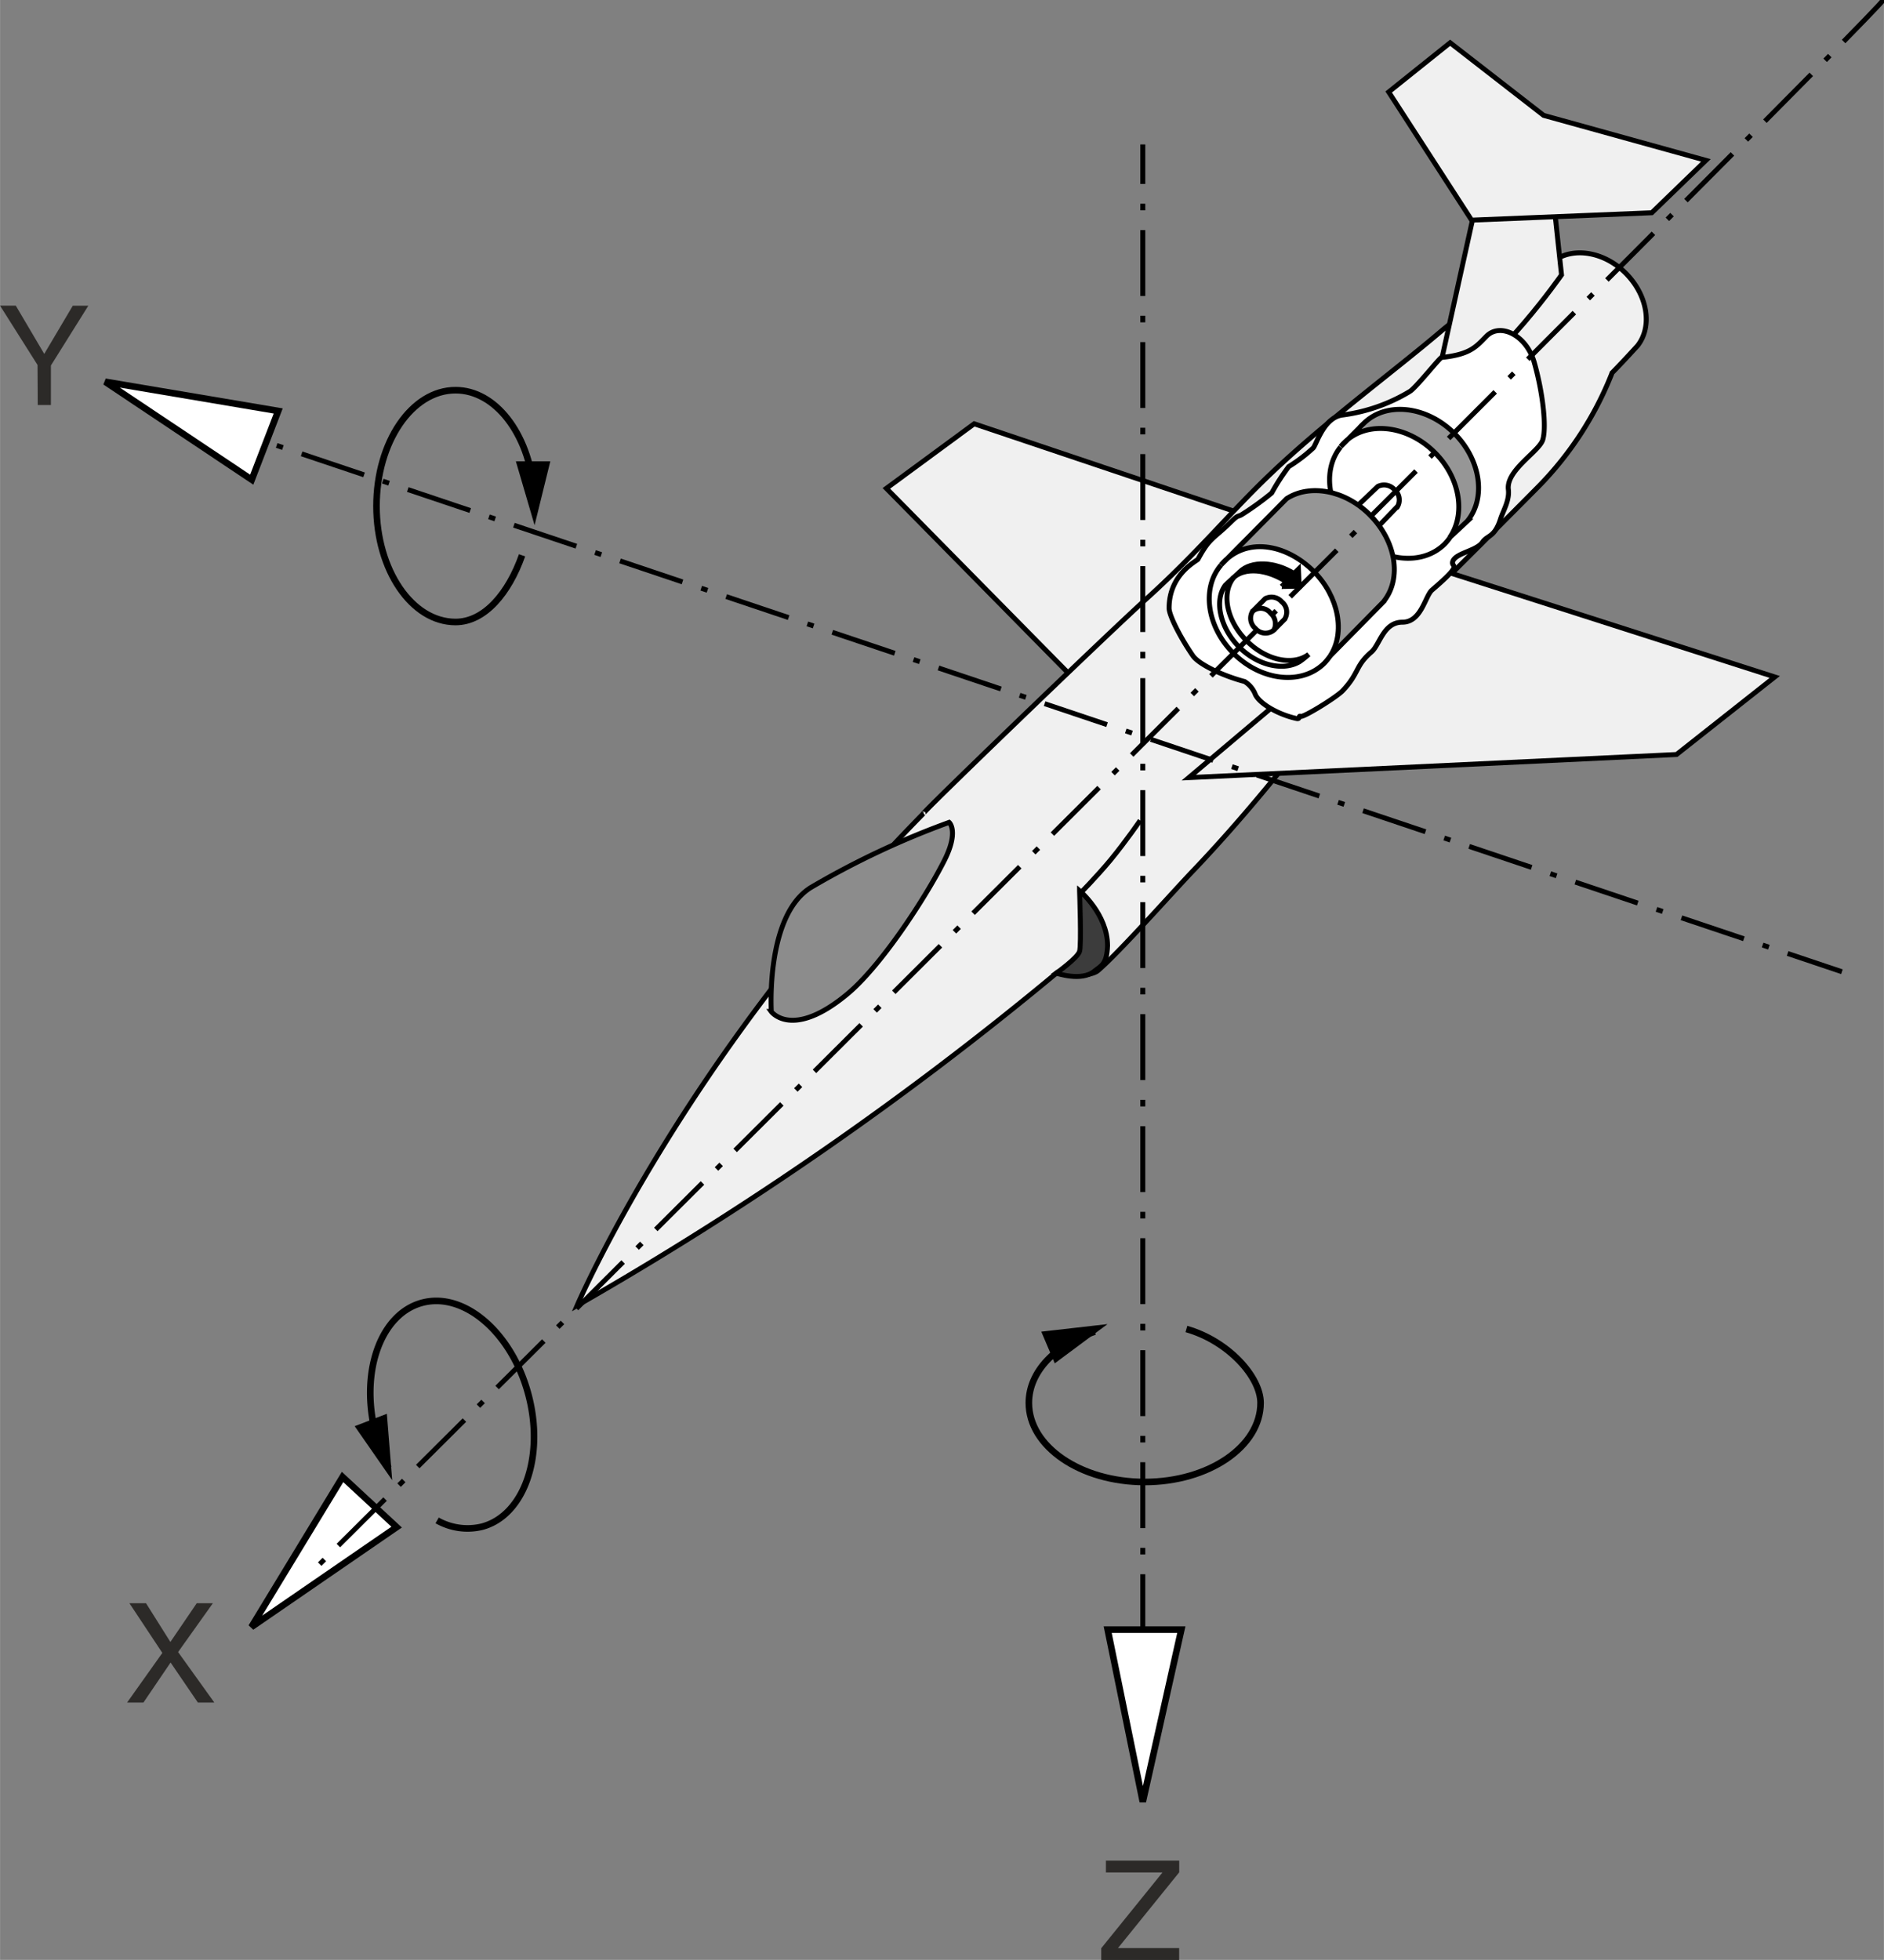 <svg id="Ebene_1" data-name="Ebene 1" xmlns="http://www.w3.org/2000/svg" width="100.9mm" height="104.93mm" viewBox="0 0 286.01 297.45">
  <rect x="0" y="0" width="286.01" height="297.45" fill="#808080" stroke="none"/>
  <defs>
    <style>
      .cls-1 {
        fill: #f0f0f0;
      }

      .cls-1, .cls-10, .cls-11, .cls-12, .cls-2, .cls-3, .cls-4, .cls-5, .cls-6, .cls-7, .cls-8 {
        stroke: #000;
      }

      .cls-1, .cls-10, .cls-11, .cls-12, .cls-2, .cls-3, .cls-4, .cls-6, .cls-7 {
        stroke-width: 0.75px;
      }

      .cls-1, .cls-10, .cls-11, .cls-12, .cls-2, .cls-3, .cls-4, .cls-5, .cls-6, .cls-8 {
        fill-rule: evenodd;
      }

      .cls-2 {
        fill: #8c8c8c;
      }

      .cls-3 {
        fill: #3c3c3c;
      }

      .cls-12, .cls-4, .cls-5, .cls-7 {
        fill: none;
      }

      .cls-12, .cls-7 {
        stroke-dasharray: 1 3 10 3;
      }

      .cls-10, .cls-8 {
        fill: #fff;
      }

      .cls-8 {
        stroke-width: 1.0px;
      }

      .cls-9 {
        fill: #2c2a28;
      }

      .cls-11 {
        fill: #969696;
      }
    </style>
  </defs>
  <title>tip-clearance-changes-by-maneuvering-loads</title>
  <path class="cls-1" d="M285.31,318.87a112.85,112.85,0,0,1,11-14.77c8.69-9.68,16.32-12.49,16.32-12.49L266,275.93l-13.33,9.8,32.65,33.14Z" transform="translate(-118.11 -211.61)"/>
  <path class="cls-1" d="M349.68,255.79c2.27-2.29,4.61-4.78,4.61-4.78,2.95-1.91,7.44-1.11,10.61,2.05,3.34,3.34,4.11,8.06,1.83,11,0,0-2.12,2.34-3.88,4.13a51.3,51.3,0,0,1-11.17,17.25c-4.64,4.68-10.32,10.38-16.73,16.73-12.31,12.24-20.89,26-35.55,41.42-3,3.11-11.09,12.27-14.54,15.27-1.47,1.33-6.37.44-6.37.44a509.26,509.26,0,0,1-72.77,50.45s16.12-37.61,52.56-74.66c-.69.34,28.33-27.63,34-32.72,7.17-6.49,11.91-12.17,17.45-17.61,8.64-8.48,19.55-16.41,27.19-22.91,6.82-5.78,12.76-6.06,12.76-6.06Z" transform="translate(-118.11 -211.61)"/>
  <path class="cls-2" d="M235.2,365.12s-.89-14.55,6-18.81a126.48,126.48,0,0,1,21-9.89s1.53,1.31-.73,5.79c-2.92,5.78-9.66,16.06-14.72,20.26-8.43,7-11.57,2.65-11.57,2.65Z" transform="translate(-118.11 -211.61)"/>
  <path class="cls-1" d="M336.65,267.72s-1.08,4.8,1,3.61c8.24-4.64,17.52-18,17.52-18l-1.79-16.71-11.56,7.62-5.2,23.5Z" transform="translate(-118.11 -211.61)"/>
  <polygon class="cls-1" points="223.41 33.41 250.76 32.29 258.98 24.34 234.34 17.51 220.15 6.49 210.82 13.96 223.41 33.41 223.41 33.41"/>
  <path class="cls-3" d="M282,346.79s4.25,3.55,4.25,8.35c-.11,2.79-.9,3-2,3.86-1.93,1.63-5.78.3-5.78.3S281.7,357,282,356s0-9.17,0-9.17Z" transform="translate(-118.11 -211.61)"/>
  <path class="cls-4" d="M282,347.29s2.59-2.62,4.7-5.16c2.46-3,4.5-6,4.5-6" transform="translate(-118.11 -211.61)"/>
  <polygon class="cls-1" points="180.47 118.02 218.06 86.28 269.43 102.74 254.52 114.51 180.47 118.02 180.47 118.02"/>
  <path class="cls-5" d="M177.1,434.41a24.73,24.73,0,0,1-1.92-5c-2.51-9.38.63-18.37,7-20.08s13.61,4.5,16.13,13.88-.63,18.38-7,20.1a9.36,9.36,0,0,1-6.84-.95" transform="translate(-118.11 -211.61)"/>
  <path class="cls-5" d="M197.36,295.89c-2,5.66-5.64,10.12-10.1,10.12-6.63,0-12-7.88-12-17.59s5.36-17.59,12-17.59c6.06,0,11.06,6.58,11.89,15.12.07.82.11,1.63.11,2.47" transform="translate(-118.11 -211.61)"/>
  <polygon class="cls-6" points="78.81 70.39 81.12 78.27 83.06 70.39 78.81 70.39 78.81 70.39"/>
  <polygon class="cls-6" points="58.39 215.1 59.05 223.29 54.42 216.63 58.39 215.1 58.39 215.1"/>
  <polygon class="cls-6" points="158.62 202.42 166.79 201.49 160.28 206.33 158.62 202.42 158.62 202.42"/>
  <path class="cls-5" d="M298.22,413.31c6.38,1.81,11.26,7.28,11.26,11.22,0,6.62-7.87,12-17.59,12s-17.59-5.37-17.59-12c0-4.77,4.07-8.88,10-10.82" transform="translate(-118.11 -211.61)"/>
  <line class="cls-7" x1="173.49" y1="269.92" x2="173.49" y2="21.92"/>
  <line class="cls-7" x1="25.88" y1="62.19" x2="279.63" y2="147.48"/>
  <polygon class="cls-8" points="168.16 247.33 179.34 247.33 173.49 273.45 168.16 247.33 168.16 247.33"/>
  <polygon class="cls-8" points="42.23 62.37 38.21 72.8 15.96 57.94 42.23 62.37 42.23 62.37"/>
  <polygon class="cls-8" points="52 224.16 60.21 231.77 38.16 246.93 52 224.16 52 224.16"/>
  <path class="cls-9" d="M142.75,462.47l-5-7.54h2.52l3.7,5.88,4-5.88h2.45l-5.28,7.41,5.5,7.66h-2.5L144,463.93,139.88,470H137.4Z" transform="translate(-118.11 -211.61)"/>
  <path class="cls-9" d="M123.8,267l-5.69-9h2.39l4.32,7.32h0l4.33-7.31h2.36l-5.68,9.07v6h-2Z" transform="translate(-118.11 -211.61)"/>
  <path class="cls-9" d="M285.29,507.29l9.3-11.5H286V494h11.13v1.77l-9.3,11.5h9.29v1.8H285.29v-1.77Z" transform="translate(-118.11 -211.61)"/>
  <g>
    <path class="cls-6" d="M318.13,302.77c1.33,2.63,1.37,5.62-.27,7.26-.13.13-.93.88-1.08,1,1.62-1.63,1.5-4.51.2-7.12l1.15-1.13Z" transform="translate(-118.11 -211.61)"/>
    <path class="cls-10" d="M343.79,262.62c-1.53,1.53-2.38,2.79-6.83,3.24-.25,0-3.75,4.42-4.77,5.13a26.36,26.36,0,0,1-10.21,3.6c-2.9.32-4,4.44-4.5,5a23.57,23.57,0,0,1-3.73,2.84,32.79,32.79,0,0,0-2.58,4,43.61,43.61,0,0,1-4.64,3.34c-.65.32-.39-.08-1.79,1.28-2.49,2.42-3,2.17-4.76,5.43-.14.26-4.39,2.22-4.39,7.43,0,1.07,1.61,4.31,3.61,7.22.87,1.26,4.39,3,7.86,3.92a4,4,0,0,1,1.64,2c.68,1.39,3.47,3,6.23,3.61.65.14.22-.49.66-.33s5.37-2.87,6.34-3.88c2.57-2.7,1.87-3.74,4.38-5.89,1.27-1.08,1.8-4.52,4.7-4.52s3.45-4,4.51-4.89c4.94-4.24,2.83-3.3,3.13-4.31.41-1.32,3.6-1.59,4.52-2.95.75-1.1,1.82-.64,2.74-3.52.39-1.23,1.39-2.8,1.19-4.47-.36-2.93,4.67-5.75,5.22-7.54.6-2,0-7.25-1.31-11.81-1.2-4.09-5.14-6-7.22-3.93Z" transform="translate(-118.11 -211.61)"/>
    <path class="cls-4" d="M338.21,293.23a7.78,7.78,0,0,1-.78.94c-3.41,3.4-9.58,2.73-13.81-1.5-4-4-4.81-9.73-2-13.21" transform="translate(-118.11 -211.61)"/>
    <path class="cls-4" d="M330.19,288.55l-2.75,2.86a13.73,13.73,0,0,0-1.38-1.63,10.92,10.92,0,0,0-1.78-1.49l3-2.85a2.12,2.12,0,0,1,2.54.49,2.05,2.05,0,0,1,.42,2.62Z" transform="translate(-118.11 -211.61)"/>
    <path class="cls-11" d="M340.84,290.73c2.9-3.48,2.1-9.29-1.93-13.33-4.23-4.22-10.41-4.89-13.8-1.5a9.22,9.22,0,0,0-.69.71l-2.78,2.78a4.78,4.78,0,0,1,.52-.58c3.39-3.4,9.58-2.73,13.79,1.5,3.86,3.86,4.69,9.38,2.23,12.9l2.66-2.48Z" transform="translate(-118.11 -211.61)"/>
    <path class="cls-4" d="M320.05,311.16a9.12,9.12,0,0,1-.89,1.1c-3.4,3.39-9.58,2.73-13.8-1.5-4.07-4.07-4.85-9.94-1.88-13.39" transform="translate(-118.11 -211.61)"/>
    <path class="cls-11" d="M328.22,302.86l-8.17,8.3c2.32-3.52,1.31-9-2.49-12.82-4.23-4.22-10.4-5.35-14.08-1l9.95-10.05c3.51-2.27,8.86-1.32,12.63,2.46,4,4,4.88,9.6,2.16,13.08Z" transform="translate(-118.11 -211.61)"/>
    <path class="cls-4" d="M311.64,307.06a1.5,1.5,0,0,1-.2.23,2,2,0,0,1-2.75-.31,2,2,0,0,1-.37-2.67" transform="translate(-118.11 -211.61)"/>
    <path class="cls-4" d="M313.14,305.58l-1.64,1.66a2.11,2.11,0,0,0-.5-2.56,1.88,1.88,0,0,0-2.82-.21l2-2a2.06,2.06,0,0,1,2.52.48,2,2,0,0,1,.44,2.62Z" transform="translate(-118.11 -211.61)"/>
    <path class="cls-10" d="M305.34,299.34c-1.83,2.34-1,6.47,2,9.5s7.1,3.86,9.45,2.08a12.73,12.73,0,0,1-1.36,1.09c-2.39,1.46-6.31.68-9.18-2.18s-3.84-7-2.16-9.35c.14-.18,1.05-1,1.21-1.14Z" transform="translate(-118.11 -211.61)"/>
    <path class="cls-6" d="M313.4,299.91c-2.89-1.88-6.36-2.32-8.21-.48.11-.12,1-.87,1.09-1,1.8-1.8,5.44-1.56,8.28.22l.67-.66.11,2.58s-2.7.05-2.67.06l.73-.73Z" transform="translate(-118.11 -211.61)"/>
  </g>
  <path class="cls-12" d="M166.64,449S404,212.89,404,211.61" transform="translate(-118.11 -211.61)"/>
</svg>
